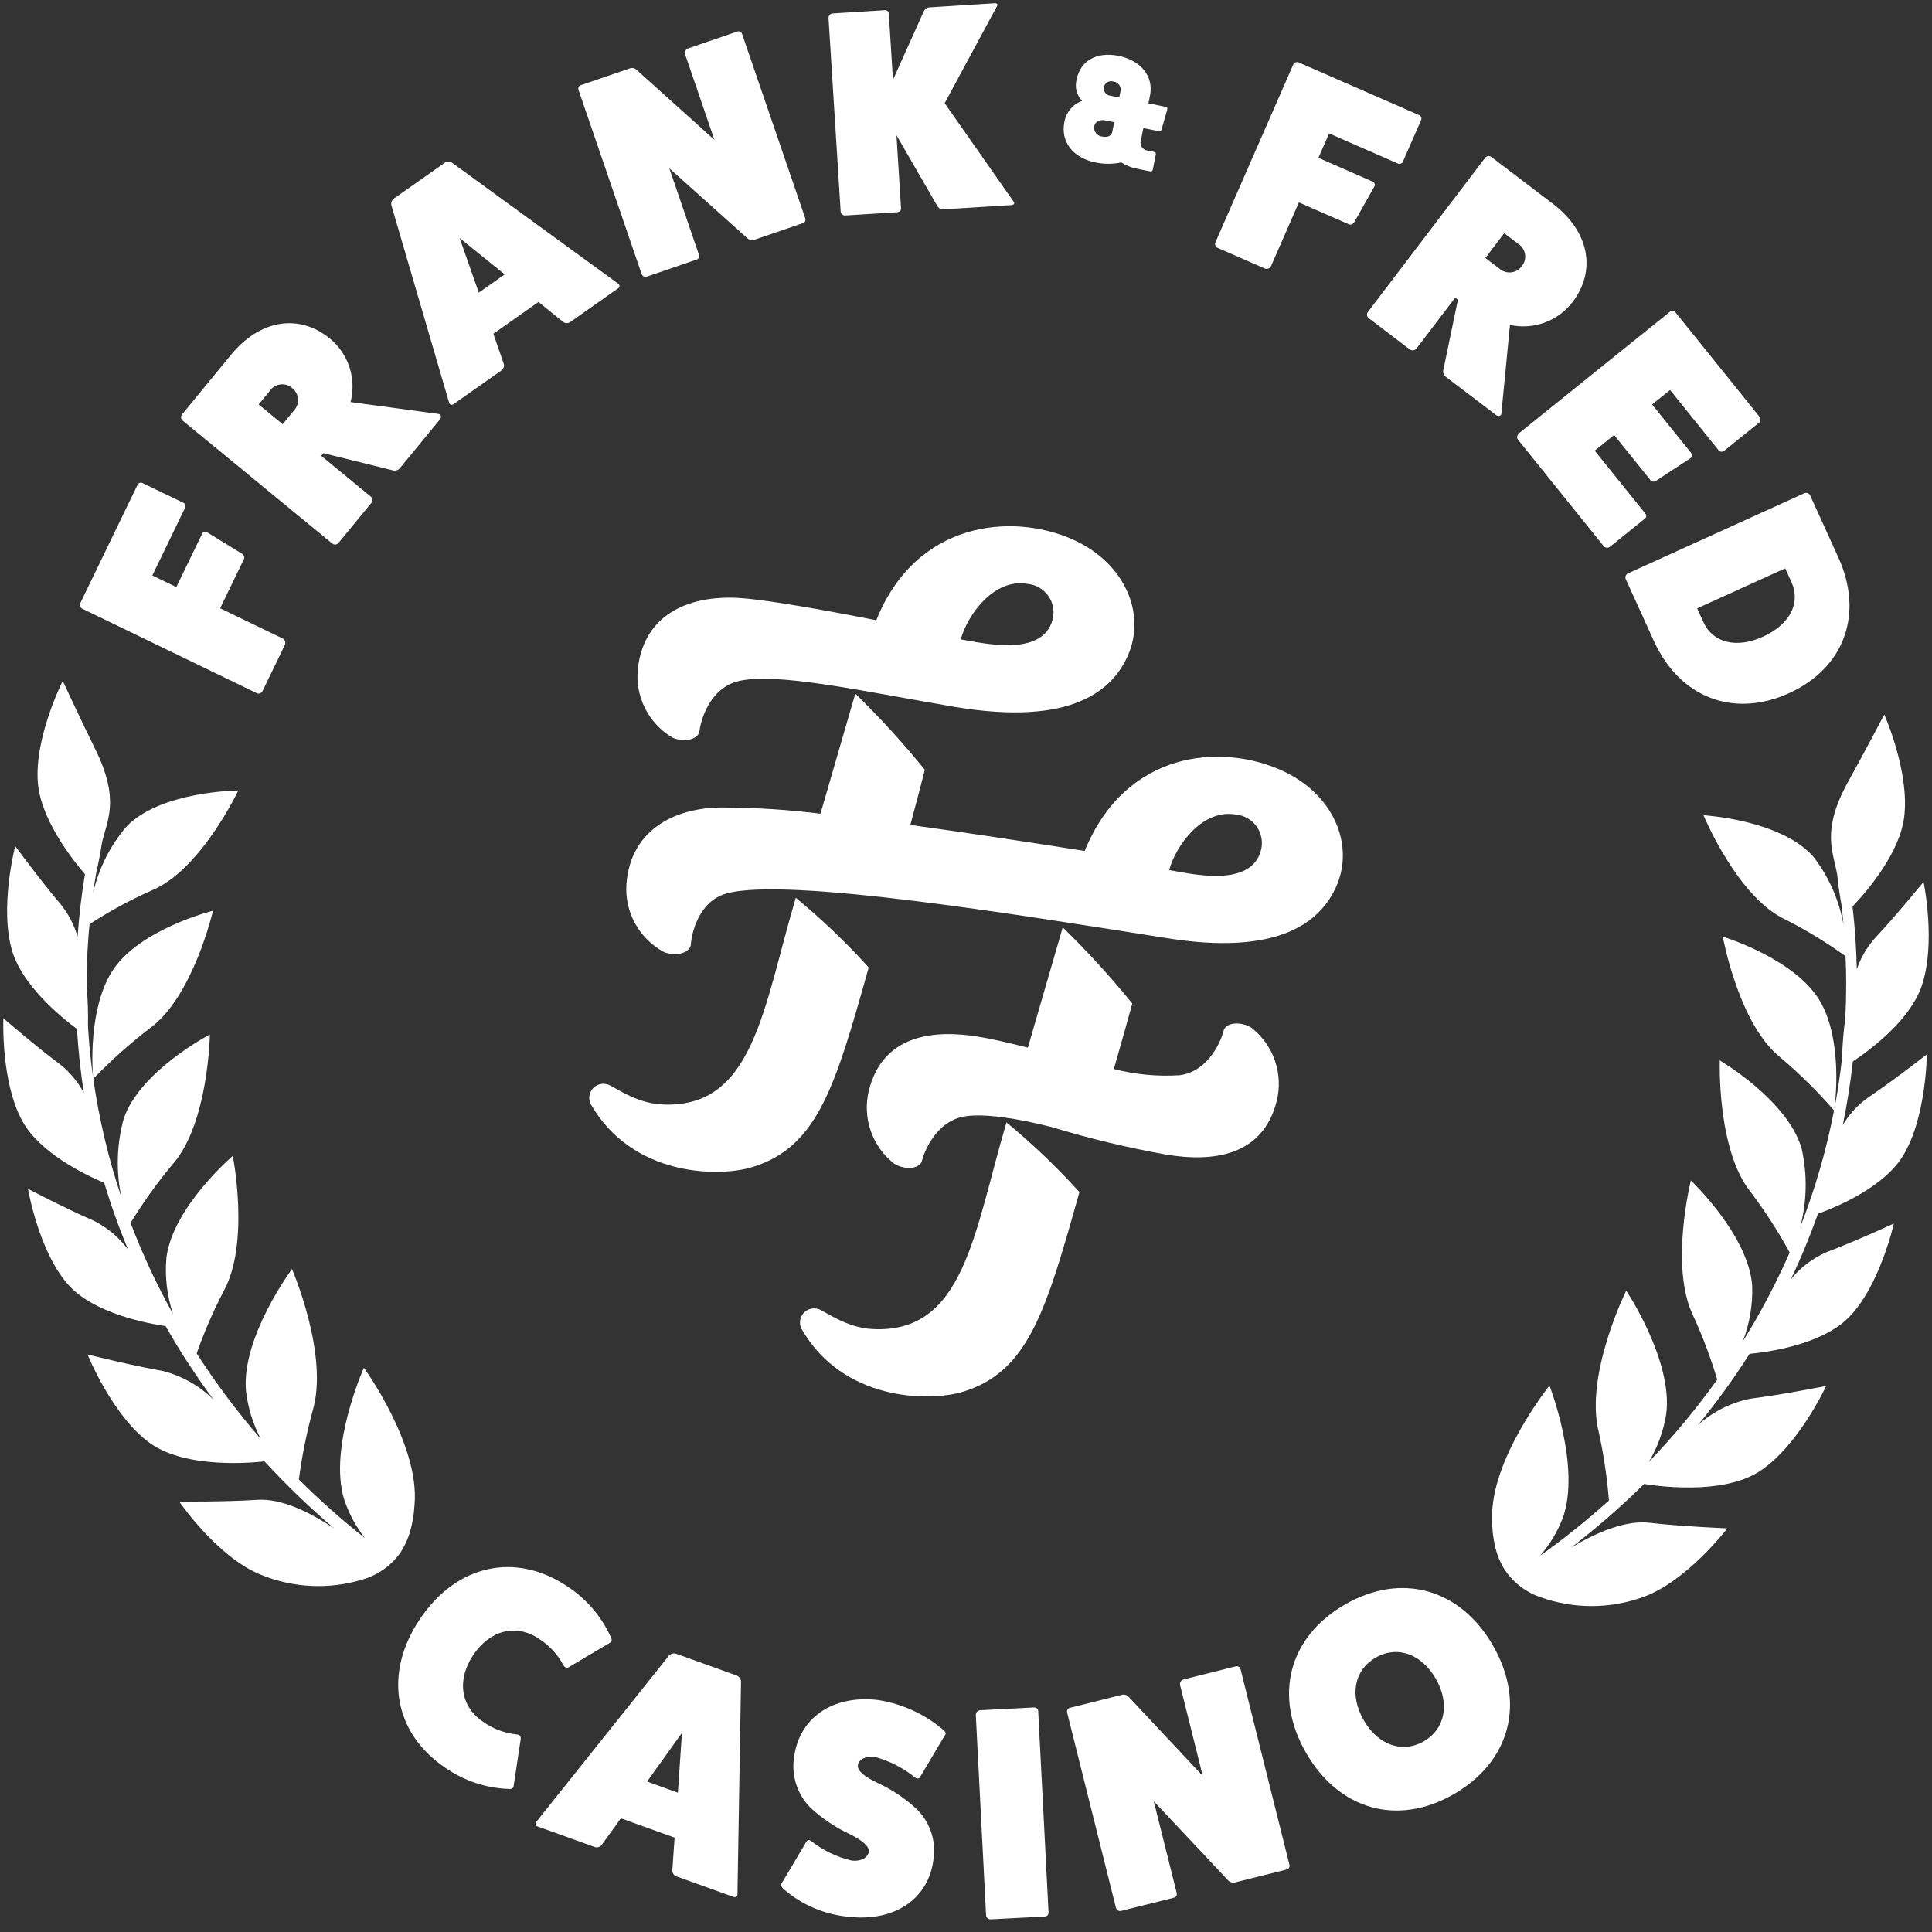 <?xml version="1.0"?>
<svg xmlns="http://www.w3.org/2000/svg" width="230" height="230" viewBox="0 0 148 148" fill="none">
<rect x="0" y="0" width="148" height="148" fill="#333333" stroke="none"/>
<path d="M82.21 41.34C77.553 39.247 70.174 39.898 67.129 47.513C67.129 47.513 59.759 46.029 56.742 45.815C53.066 45.555 49.391 46.858 48.869 51.155C48.743 52.211 48.928 53.281 49.402 54.234C49.876 55.186 50.617 55.98 51.535 56.517C52.517 56.918 53.534 56.6 53.591 55.983C53.648 55.349 54.274 52.794 56.479 52.202C59.347 51.433 66.169 52.971 73.079 54.14C82.293 55.699 85.292 52.74 86.406 50.203C87.814 47.004 86.164 43.12 82.21 41.34ZM80.631 47.464C79.862 50.393 75.217 49.247 73.596 48.978C74.159 46.986 76.207 44.276 78.713 44.727C79.03 44.756 79.337 44.854 79.612 45.013C79.888 45.173 80.125 45.39 80.308 45.651C80.49 45.912 80.614 46.209 80.67 46.523C80.726 46.836 80.712 47.158 80.631 47.465V47.464Z" fill="white"/>
<path d="M57.614 89.411C62.658 87.877 63.996 83.181 66.548 74.113C64.819 72.199 62.951 70.415 60.96 68.774C58.454 77.231 57.745 84.976 50.691 84.605C48.602 84.495 46.945 83.153 46.533 83.069C46.332 83.008 46.118 83.006 45.916 83.065C45.715 83.124 45.535 83.24 45.398 83.4C45.262 83.56 45.175 83.756 45.148 83.964C45.122 84.172 45.156 84.384 45.248 84.573C48.427 90.143 55.051 90.19 57.614 89.411Z" fill="white"/>
<path d="M77.101 85.982C74.596 94.438 73.886 102.184 66.832 101.812C64.743 101.702 63.087 100.36 62.674 100.277C62.474 100.215 62.259 100.214 62.057 100.273C61.856 100.332 61.676 100.449 61.54 100.608C61.404 100.768 61.317 100.964 61.29 101.172C61.264 101.38 61.298 101.592 61.39 101.78C64.568 107.351 71.192 107.398 73.755 106.619C78.8 105.085 80.137 100.389 82.689 91.32C80.96 89.407 79.092 87.622 77.101 85.982Z" fill="white"/>
<path d="M98.173 59.012C93.517 56.919 86.227 57.497 83.092 65.186C78.878 64.528 74.153 63.801 69.735 63.194C70.191 61.52 70.548 60.14 70.846 58.968C69.186 56.921 67.408 54.974 65.52 53.135C62.475 63.63 63.173 61.219 62.853 62.334C60.461 62.035 58.054 61.877 55.644 61.862C51.96 61.759 48.315 63.398 47.989 67.714C47.912 68.775 48.147 69.836 48.663 70.766C49.18 71.696 49.957 72.455 50.898 72.95C51.897 73.307 52.899 72.944 52.928 72.324C52.955 71.688 53.442 69.068 55.641 68.448C60.278 67.144 78.521 70.167 89.053 71.812C98.267 73.371 101.266 70.411 102.38 67.874C103.777 64.677 102.127 60.792 98.173 59.012ZM96.595 65.136C95.826 68.065 91.181 66.919 89.56 66.651C90.123 64.66 92.171 61.948 94.676 62.4C94.993 62.429 95.3 62.526 95.576 62.686C95.851 62.845 96.088 63.063 96.271 63.324C96.454 63.584 96.577 63.882 96.633 64.195C96.689 64.508 96.676 64.83 96.595 65.138V65.136Z" fill="white"/>
<path d="M81.41 71.042C78.354 81.577 79.07 79.104 78.74 80.253C77.051 79.832 75.984 79.587 75.049 79.431C71.416 78.82 67.628 79.317 66.565 83.515C66.306 84.546 66.354 85.631 66.703 86.635C67.052 87.64 67.688 88.52 68.531 89.168C69.453 89.688 70.504 89.501 70.639 88.895C70.774 88.275 71.724 85.817 73.982 85.506C75.421 85.307 77.756 85.626 80.535 86.331C83.417 87.208 86.349 87.913 89.315 88.442C92.948 89.052 96.736 88.555 97.799 84.358C98.058 83.327 98.01 82.242 97.661 81.238C97.312 80.234 96.677 79.353 95.834 78.705C94.911 78.184 93.86 78.372 93.726 78.978C93.59 79.598 92.641 82.055 90.382 82.367C88.682 82.477 86.977 82.317 85.327 81.893C86.019 79.461 86.612 77.362 86.737 76.874C85.077 74.827 83.298 72.88 81.41 71.042Z" fill="white"/>
<path d="M6.145 46.215L10.512 37.187C10.525 37.144 10.547 37.104 10.578 37.071C10.608 37.038 10.646 37.012 10.688 36.996C10.73 36.979 10.775 36.973 10.82 36.977C10.865 36.982 10.909 36.996 10.947 37.02L13.999 38.493C14.044 38.507 14.084 38.531 14.118 38.564C14.151 38.596 14.177 38.636 14.192 38.681C14.207 38.725 14.211 38.772 14.205 38.818C14.198 38.865 14.181 38.909 14.154 38.947L11.669 44.083L13.507 44.972L15.471 40.913C15.484 40.875 15.505 40.84 15.533 40.811C15.562 40.782 15.597 40.761 15.635 40.747C15.673 40.734 15.714 40.73 15.754 40.734C15.794 40.739 15.833 40.753 15.867 40.775L18.552 42.428C18.591 42.452 18.624 42.483 18.65 42.52C18.676 42.558 18.694 42.6 18.704 42.644C18.713 42.689 18.713 42.734 18.704 42.779C18.695 42.824 18.677 42.866 18.651 42.903L16.864 46.597L21.694 48.933C21.762 48.983 21.813 49.053 21.838 49.133C21.863 49.213 21.861 49.299 21.833 49.378L20.098 52.964C20.078 53.001 20.051 53.035 20.017 53.061C19.984 53.088 19.946 53.108 19.905 53.12C19.864 53.132 19.821 53.136 19.778 53.131C19.736 53.126 19.695 53.113 19.657 53.093L6.294 46.626C6.222 46.589 6.167 46.526 6.139 46.45C6.112 46.374 6.113 46.29 6.145 46.215Z" fill="white"/>
<path d="M33.705 32.127L30.647 35.848C30.578 35.938 30.481 36.003 30.372 36.033C30.262 36.064 30.146 36.058 30.04 36.017L24.773 34.716L24.606 34.92L28.423 38.055C28.48 38.121 28.512 38.206 28.515 38.293C28.518 38.381 28.491 38.467 28.439 38.537L25.923 41.598C25.868 41.663 25.79 41.705 25.706 41.714C25.621 41.724 25.536 41.701 25.468 41.651L13.995 32.224C13.926 32.168 13.882 32.088 13.872 32C13.862 31.912 13.886 31.824 13.94 31.754L17.709 27.165C19.918 24.477 22.921 24.003 25.287 25.947C25.982 26.524 26.498 27.286 26.776 28.146C27.053 29.005 27.081 29.926 26.854 30.8L33.58 31.708C33.8 31.735 33.838 31.965 33.705 32.127ZM19.814 30.985L21.654 32.496L22.491 31.479C22.608 31.361 22.699 31.22 22.757 31.065C22.816 30.909 22.841 30.743 22.83 30.578C22.82 30.412 22.775 30.251 22.697 30.104C22.62 29.957 22.512 29.829 22.381 29.727C22.256 29.618 22.109 29.537 21.951 29.489C21.792 29.442 21.625 29.429 21.461 29.452C21.297 29.475 21.14 29.533 21 29.622C20.86 29.71 20.741 29.828 20.651 29.967L19.814 30.985Z" fill="white"/>
<path d="M47.356 22.084L43.712 24.649C43.635 24.713 43.539 24.75 43.439 24.755C43.339 24.76 43.24 24.733 43.156 24.678L41.251 23.133L37.794 25.565L38.596 27.887C38.619 27.984 38.611 28.087 38.572 28.179C38.533 28.272 38.466 28.35 38.38 28.401L34.743 30.96C34.715 30.984 34.682 31 34.645 31.007C34.609 31.014 34.572 31.011 34.537 30.998C34.502 30.986 34.471 30.964 34.448 30.936C34.424 30.908 34.408 30.873 34.402 30.837L29.977 15.711C29.959 15.602 29.974 15.491 30.023 15.392C30.071 15.292 30.15 15.211 30.247 15.159L33.999 12.519C34.081 12.445 34.184 12.399 34.293 12.386C34.403 12.374 34.514 12.397 34.609 12.451L47.352 21.728C47.383 21.746 47.408 21.772 47.426 21.803C47.445 21.834 47.455 21.869 47.455 21.905C47.455 21.941 47.447 21.976 47.429 22.008C47.412 22.039 47.387 22.066 47.356 22.084ZM36.678 22.417L38.662 21.021L35.209 18.231L36.678 22.417Z" fill="white"/>
<path d="M52.669 3.723L56.429 2.434C56.471 2.412 56.517 2.401 56.564 2.4C56.611 2.399 56.657 2.41 56.699 2.43C56.741 2.451 56.778 2.481 56.806 2.519C56.834 2.556 56.854 2.6 56.862 2.646L61.679 16.698C61.698 16.739 61.707 16.784 61.706 16.829C61.705 16.874 61.693 16.918 61.672 16.958C61.651 16.998 61.621 17.032 61.584 17.058C61.547 17.084 61.505 17.102 61.46 17.109L57.784 18.369C57.691 18.4 57.591 18.405 57.495 18.382C57.399 18.36 57.312 18.311 57.242 18.242L51.273 12.893L53.533 19.488C53.553 19.529 53.562 19.574 53.561 19.619C53.56 19.664 53.548 19.709 53.527 19.749C53.506 19.789 53.475 19.823 53.439 19.849C53.402 19.876 53.359 19.893 53.314 19.9L49.545 21.193C49.466 21.217 49.381 21.21 49.307 21.172C49.233 21.135 49.177 21.07 49.151 20.991L44.334 6.939C44.256 6.721 44.316 6.585 44.514 6.517L48.2 5.254C48.297 5.209 48.406 5.196 48.511 5.216C48.615 5.237 48.712 5.289 48.785 5.367L54.726 10.711L52.478 4.147C52.456 4.065 52.463 3.978 52.498 3.901C52.532 3.823 52.593 3.761 52.669 3.723Z" fill="white"/>
<path d="M77.498 15.709L72.295 16.035C72.198 16.046 72.101 16.029 72.014 15.986C71.928 15.942 71.856 15.874 71.807 15.79L68.674 10.357L69.022 15.921C69.035 16.129 68.933 16.245 68.703 16.26L64.727 16.509C64.645 16.506 64.568 16.475 64.508 16.42C64.448 16.365 64.409 16.291 64.399 16.21L63.469 1.391C63.464 1.306 63.491 1.223 63.543 1.157C63.596 1.091 63.671 1.046 63.754 1.032L67.73 0.783C67.776 0.773 67.823 0.774 67.869 0.785C67.914 0.797 67.956 0.819 67.992 0.85C68.027 0.881 68.055 0.92 68.072 0.963C68.089 1.007 68.096 1.054 68.091 1.101L68.405 6.118L70.77 0.857C70.813 0.762 70.884 0.684 70.973 0.631C71.062 0.578 71.165 0.554 71.269 0.561L76.186 0.251C76.395 0.239 76.455 0.323 76.356 0.505L72.366 7.903L77.631 15.422C77.763 15.549 77.674 15.698 77.498 15.709Z" fill="white"/>
<path d="M88.773 10.049L87.588 9.81L87.392 10.777C87.369 10.857 87.363 10.94 87.375 11.022C87.387 11.104 87.415 11.183 87.459 11.253C87.503 11.324 87.561 11.384 87.629 11.431C87.698 11.477 87.775 11.509 87.857 11.524L88.441 11.643C88.507 11.656 88.542 11.715 88.545 11.814L88.313 12.977C88.288 13.099 88.219 13.149 88.108 13.127L87.002 12.903C86.608 12.819 86.234 12.663 85.898 12.442C85.241 12.582 84.562 12.582 83.906 12.442C82.177 12.092 81.231 10.848 81.538 9.33C81.604 8.968 81.763 8.63 82.001 8.349C82.238 8.068 82.545 7.854 82.891 7.729C82.684 7.51 82.537 7.242 82.465 6.949C82.393 6.657 82.399 6.35 82.481 6.061C82.764 4.665 83.999 3.937 85.689 4.278C87.38 4.619 88.389 5.842 88.097 7.31L87.974 7.916L89.281 8.181C89.397 8.204 89.442 8.271 89.421 8.377L88.983 9.909C88.938 10.025 88.872 10.069 88.773 10.049ZM85.207 10.098L85.355 9.358L84.7 9.226C84.254 9.136 83.899 9.295 83.823 9.668C83.808 9.76 83.812 9.854 83.834 9.945C83.856 10.035 83.897 10.12 83.954 10.195C84.01 10.269 84.081 10.331 84.163 10.377C84.244 10.422 84.334 10.451 84.426 10.461C84.852 10.545 85.146 10.41 85.204 10.098H85.207ZM85.082 7.335L85.738 7.468L85.837 6.978C85.853 6.896 85.853 6.81 85.835 6.727C85.816 6.645 85.781 6.567 85.731 6.498C85.682 6.43 85.618 6.373 85.545 6.33C85.472 6.288 85.391 6.261 85.306 6.252C85.231 6.225 85.151 6.214 85.071 6.22C84.992 6.226 84.914 6.249 84.844 6.287C84.774 6.326 84.713 6.379 84.665 6.443C84.616 6.507 84.583 6.58 84.565 6.658C84.55 6.737 84.551 6.818 84.569 6.896C84.587 6.975 84.622 7.048 84.67 7.112C84.719 7.176 84.78 7.229 84.851 7.267C84.921 7.306 84.999 7.329 85.079 7.335H85.082Z" fill="white"/>
<path d="M99.476 4.777L108.667 8.798C108.71 8.809 108.751 8.83 108.786 8.859C108.82 8.889 108.847 8.925 108.865 8.967C108.883 9.009 108.891 9.054 108.888 9.099C108.886 9.144 108.873 9.188 108.851 9.227L107.491 12.333C107.479 12.379 107.456 12.421 107.425 12.456C107.394 12.491 107.355 12.518 107.311 12.535C107.267 12.552 107.22 12.559 107.174 12.554C107.127 12.549 107.082 12.534 107.043 12.509L101.815 10.221L100.996 12.091L105.128 13.899C105.166 13.911 105.202 13.931 105.231 13.958C105.261 13.985 105.284 14.018 105.299 14.056C105.314 14.093 105.321 14.133 105.318 14.173C105.315 14.213 105.303 14.252 105.283 14.287L103.733 17.034C103.71 17.074 103.68 17.108 103.644 17.136C103.608 17.163 103.566 17.183 103.522 17.194C103.478 17.205 103.433 17.207 103.388 17.2C103.343 17.193 103.3 17.177 103.262 17.152L99.501 15.506L97.35 20.423C97.304 20.493 97.235 20.547 97.156 20.575C97.077 20.603 96.99 20.604 96.91 20.578L93.261 18.981C93.222 18.962 93.188 18.936 93.16 18.904C93.132 18.872 93.11 18.834 93.097 18.794C93.083 18.753 93.078 18.711 93.081 18.668C93.084 18.625 93.096 18.584 93.115 18.546L99.07 4.943C99.104 4.869 99.165 4.811 99.241 4.78C99.316 4.749 99.4 4.748 99.476 4.777Z" fill="white"/>
<path d="M114.609 31.797L110.771 28.878C110.678 28.812 110.61 28.718 110.575 28.61C110.541 28.502 110.542 28.385 110.579 28.278L111.682 22.963L111.473 22.803L108.481 26.737C108.416 26.796 108.334 26.832 108.247 26.838C108.159 26.844 108.072 26.821 108 26.771L104.844 24.368C104.778 24.316 104.733 24.24 104.72 24.156C104.707 24.072 104.727 23.986 104.774 23.916L113.767 12.088C113.82 12.018 113.898 11.972 113.985 11.959C114.072 11.945 114.16 11.966 114.232 12.017L118.961 15.613C121.732 17.72 122.318 20.705 120.463 23.143C119.913 23.86 119.17 24.405 118.321 24.715C117.472 25.024 116.553 25.086 115.67 24.893L115.014 31.651C115.003 31.876 114.775 31.924 114.609 31.797ZM115.229 17.864L113.787 19.761L114.836 20.559C114.958 20.672 115.102 20.757 115.26 20.81C115.417 20.863 115.584 20.881 115.749 20.865C115.914 20.848 116.074 20.797 116.218 20.714C116.362 20.631 116.486 20.518 116.583 20.384C116.687 20.255 116.762 20.105 116.803 19.944C116.844 19.784 116.85 19.617 116.821 19.454C116.792 19.291 116.729 19.136 116.635 18.999C116.542 18.863 116.42 18.748 116.279 18.662L115.229 17.864Z" fill="white"/>
<path d="M123.651 33.325L122.162 34.523L126.011 39.304C126.155 39.483 126.147 39.63 125.986 39.746L123.31 41.901C123.239 41.947 123.155 41.967 123.071 41.956C122.988 41.946 122.911 41.906 122.855 41.844L116.294 33.694C116.177 33.548 116.194 33.394 116.339 33.207L127.911 23.892C127.939 23.86 127.975 23.835 128.015 23.82C128.055 23.804 128.098 23.798 128.141 23.801C128.183 23.805 128.225 23.819 128.261 23.842C128.298 23.864 128.328 23.895 128.351 23.931L134.767 31.902C134.827 31.969 134.859 32.057 134.855 32.148C134.851 32.238 134.812 32.323 134.746 32.384L132.104 34.512C132.07 34.546 132.028 34.572 131.982 34.587C131.937 34.603 131.888 34.607 131.84 34.6C131.793 34.594 131.747 34.576 131.707 34.549C131.667 34.521 131.635 34.485 131.611 34.443L127.935 29.876L126.558 30.984L129.546 34.696C129.572 34.725 129.592 34.759 129.603 34.797C129.615 34.834 129.618 34.873 129.613 34.912C129.608 34.95 129.595 34.988 129.575 35.021C129.554 35.054 129.527 35.082 129.494 35.104L126.847 36.84C126.809 36.866 126.767 36.883 126.722 36.89C126.677 36.898 126.631 36.896 126.587 36.885C126.543 36.873 126.502 36.853 126.467 36.825C126.431 36.796 126.402 36.761 126.382 36.72L123.651 33.325Z" fill="white"/>
<path d="M138.654 37.923L140.816 42.682C142.802 47.023 141.287 51.174 137.049 53.1C132.811 55.027 128.668 53.448 126.693 49.1L124.53 44.341C124.504 44.261 124.508 44.174 124.541 44.096C124.575 44.019 124.636 43.957 124.713 43.921L138.216 37.785C138.294 37.75 138.381 37.745 138.461 37.771C138.542 37.797 138.61 37.851 138.654 37.923ZM136.755 43.538L130.011 46.603L130.492 47.663C131.215 49.252 133.045 49.699 135.066 48.767C137.105 47.837 137.963 46.197 137.236 44.597L136.755 43.538Z" fill="white"/>
<path d="M34.129 135.432C30.144 132.753 29.371 128.184 32.171 124.019C34.971 119.855 39.486 118.855 43.472 121.534C44.918 122.477 46.065 123.813 46.779 125.385C46.901 125.591 46.876 125.751 46.715 125.85L43.644 127.671C43.61 127.704 43.569 127.728 43.524 127.741C43.479 127.754 43.431 127.757 43.384 127.749C43.338 127.74 43.295 127.721 43.257 127.692C43.22 127.664 43.19 127.627 43.169 127.584C42.732 126.75 42.082 126.045 41.287 125.539C39.544 124.368 37.539 124.867 36.26 126.771C34.981 128.674 35.269 130.724 37.002 131.893C37.773 132.441 38.674 132.778 39.615 132.87C39.842 132.899 39.925 133.038 39.881 133.268L39.349 136.808C39.32 136.994 39.18 137.079 38.945 137.041C37.219 136.974 35.548 136.416 34.129 135.432Z" fill="white"/>
<path d="M56.2 145.315L51.858 143.756C51.759 143.728 51.67 143.669 51.606 143.587C51.542 143.505 51.506 143.405 51.503 143.302L51.677 140.771L47.564 139.292L46.076 141.351C46.008 141.429 45.916 141.483 45.815 141.505C45.713 141.527 45.607 141.516 45.513 141.475L41.186 139.919C41.149 139.909 41.115 139.89 41.088 139.864C41.061 139.837 41.041 139.803 41.031 139.767C41.021 139.73 41.021 139.691 41.031 139.654C41.04 139.617 41.06 139.584 41.087 139.557L51.253 126.817C51.334 126.736 51.438 126.683 51.55 126.665C51.663 126.648 51.778 126.665 51.88 126.717L56.346 128.322C56.457 128.348 56.557 128.407 56.633 128.493C56.708 128.578 56.755 128.686 56.766 128.799L56.493 145.096C56.496 145.132 56.49 145.169 56.476 145.203C56.461 145.236 56.437 145.266 56.408 145.288C56.379 145.31 56.344 145.324 56.307 145.329C56.271 145.333 56.234 145.329 56.2 145.315ZM49.569 136.477L51.93 137.33L52.24 132.748L49.569 136.477Z" fill="white"/>
<path d="M60.818 134.702C61.178 131.622 63.745 129.818 67.266 130.23C69.105 130.515 70.829 131.303 72.248 132.507C72.447 132.667 72.499 132.811 72.381 132.934L70.544 136.024C70.435 136.264 70.293 136.315 70.104 136.168C69.19 135.427 68.132 134.886 66.996 134.579C66.284 134.507 65.77 134.79 65.717 135.241C65.671 135.637 66.189 136.094 67.273 136.602C68.358 137.106 69.356 137.779 70.231 138.596C70.728 139.083 71.104 139.681 71.326 140.341C71.549 141.001 71.613 141.705 71.513 142.394C71.163 145.476 68.519 147.247 64.965 146.831C63.137 146.655 61.408 145.913 60.023 144.707C59.838 144.526 59.786 144.382 59.88 144.268L61.716 141.178C61.825 140.939 61.967 140.898 62.155 141.046C63.064 141.758 64.117 142.263 65.24 142.528C65.974 142.614 66.505 142.288 66.558 141.836C66.593 141.44 66.076 140.983 64.994 140.452C63.927 139.946 62.944 139.28 62.08 138.475C61.594 137.985 61.228 137.39 61.009 136.736C60.79 136.081 60.724 135.385 60.818 134.702Z" fill="white"/>
<path d="M75.05 131.013L79.165 130.802C79.213 130.793 79.261 130.795 79.308 130.808C79.355 130.82 79.398 130.844 79.433 130.876C79.469 130.909 79.497 130.949 79.514 130.994C79.532 131.039 79.539 131.088 79.534 131.136L80.322 146.472C80.333 146.688 80.225 146.807 79.987 146.819L75.872 147.031C75.789 147.026 75.71 146.993 75.649 146.936C75.587 146.88 75.548 146.803 75.538 146.721L74.751 131.383C74.749 131.296 74.778 131.211 74.833 131.143C74.888 131.075 74.965 131.029 75.05 131.013Z" fill="white"/>
<path d="M90.63 128.66L94.617 127.664C94.661 127.645 94.71 127.637 94.758 127.64C94.807 127.644 94.854 127.659 94.895 127.684C94.937 127.708 94.972 127.743 94.998 127.784C95.024 127.825 95.04 127.871 95.045 127.919L98.77 142.824C98.823 143.033 98.739 143.171 98.508 143.229L94.608 144.203C94.509 144.227 94.406 144.222 94.309 144.191C94.213 144.159 94.126 144.102 94.06 144.024L88.385 137.988L90.134 144.983C90.186 145.192 90.104 145.33 89.872 145.388L85.873 146.387C85.79 146.406 85.702 146.391 85.63 146.345C85.557 146.3 85.505 146.228 85.486 146.145L81.759 131.24C81.702 131.008 81.773 130.874 81.983 130.822L85.893 129.844C85.997 129.807 86.11 129.803 86.216 129.834C86.323 129.864 86.417 129.926 86.486 130.012L92.136 136.044L90.397 129.081C90.38 128.995 90.394 128.906 90.437 128.829C90.479 128.752 90.548 128.692 90.63 128.66Z" fill="white"/>
<path d="M114.373 126.064C116.884 130.437 115.691 134.932 111.391 137.428C107.069 139.936 102.554 138.639 100.049 134.276C97.543 129.913 98.708 125.395 103.05 122.901C107.364 120.425 111.869 121.701 114.373 126.064ZM109.987 128.596C108.935 126.764 107.095 126.001 105.382 126.984C103.737 127.929 103.366 129.858 104.462 131.768C105.557 133.678 107.418 134.34 109.063 133.396C110.708 132.452 111.084 130.507 109.987 128.596Z" fill="white"/>
<path d="M114.302 116.373C114.157 111.786 118.697 106.149 118.697 106.149C118.697 106.149 121.135 112.394 119.705 116.314C119.297 117.358 118.714 118.326 117.981 119.174C119.816 117.864 121.576 116.453 123.252 114.945C123.11 113.174 122.848 111.415 122.466 109.68C121.381 105.322 124.575 98.869 124.575 98.869C124.575 98.869 128.202 104.283 127.634 108.37C127.421 109.644 126.974 110.868 126.316 111.98C128.209 110.01 129.957 107.907 131.547 105.685C131.054 104.028 130.445 102.408 129.725 100.836C127.865 97.072 129.529 90.43 129.529 90.43C129.529 90.43 133.938 94.597 134.224 98.48C134.277 99.939 134.033 101.394 133.506 102.757C134.865 100.577 136.065 98.302 137.097 95.95C136.217 94.336 135.221 92.79 134.115 91.322C131.511 88.095 131.742 81.233 131.742 81.233C131.742 81.233 136.918 84.251 138.01 87.966C138.463 89.966 138.424 92.047 137.897 94.029C139.034 91.126 139.905 88.125 140.497 85.063C139.236 83.614 137.868 82.262 136.405 81.019C133.187 78.49 131.974 71.751 131.974 71.751C131.974 71.751 137.657 73.468 139.502 76.829C141.138 79.81 140.608 84.321 140.525 84.936C140.773 83.644 140.958 82.395 141.106 81.074C141.136 80.037 141.222 79.001 141.361 77.973C141.406 77.085 141.428 76.191 141.428 75.293C141.428 74.609 141.406 73.927 141.377 73.247C139.914 72.193 138.371 71.254 136.763 70.437C133.094 68.732 130.497 62.453 130.497 62.453C130.497 62.453 136.402 62.783 138.906 65.62C140.088 67.147 140.883 68.937 141.222 70.838C141.175 70.321 141.121 69.804 141.06 69.288C140.958 68.726 140.831 67.925 140.738 67.004C140.448 65.254 139.467 63.674 141.605 59.831C142.677 57.904 144.345 54.741 144.345 54.741C144.345 54.741 146.31 59.134 145.867 62.607C145.521 65.32 143.122 68.166 141.913 69.444C142.096 71.027 142.205 72.629 142.24 74.251C142.54 73.377 143.008 72.571 143.619 71.878C145.114 70.296 147.354 67.559 147.354 67.559C147.354 67.559 148.347 72.309 147.188 75.593C146.289 78.142 143.389 80.341 141.936 81.314C141.753 82.963 141.497 84.585 141.168 86.18C141.65 85.367 142.293 84.661 143.059 84.108C144.847 82.918 147.603 80.775 147.603 80.775C147.603 80.775 147.574 85.644 145.757 88.575C144.293 90.935 140.809 92.418 139.266 92.98C138.662 94.684 137.971 96.356 137.194 97.988C137.935 97.086 138.879 96.373 139.949 95.908C141.941 95.169 145.075 93.731 145.075 93.731C145.075 93.731 144.026 98.475 141.641 100.905C139.556 103.031 135.367 103.585 134.027 103.71C132.822 105.604 131.504 107.423 130.079 109.157C131.22 108.135 132.614 107.439 134.115 107.141C136.336 106.875 139.891 106.171 139.891 106.171C139.891 106.171 137.753 110.816 134.752 112.734C131.874 114.57 126.806 113.819 125.948 113.678C124.187 115.412 122.322 117.038 120.363 118.546C122.224 117.431 124.49 116.426 126.387 116.653C128.644 116.923 132.317 117.079 132.317 117.079C132.317 117.079 129.209 121.175 125.825 122.356C123.289 123.261 120.517 123.258 117.984 122.345C116.827 121.946 115.841 121.164 115.188 120.129C114.898 119.634 114.683 119.1 114.548 118.542C114.389 117.876 114.306 117.193 114.302 116.507C114.304 116.465 114.303 116.419 114.302 116.373Z" fill="white"/>
<path d="M31.76 115.207C32.131 110.633 27.875 104.778 27.875 104.778C27.875 104.778 25.131 110.894 26.37 114.881C26.726 115.944 27.26 116.939 27.951 117.822C26.183 116.424 24.494 114.927 22.895 113.338C23.124 111.577 23.473 109.833 23.939 108.118C25.237 103.819 22.366 97.216 22.366 97.216C22.366 97.216 18.477 102.444 18.843 106.555C18.992 107.838 19.377 109.083 19.978 110.226C18.185 108.165 16.543 105.977 15.065 103.68C15.639 102.049 16.327 100.461 17.123 98.926C19.167 95.259 17.833 88.543 17.833 88.543C17.833 88.543 13.224 92.487 12.747 96.351C12.621 97.806 12.793 99.272 13.252 100.658C12.003 98.413 10.917 96.082 10.002 93.681C10.961 92.114 12.033 90.618 13.209 89.207C15.969 86.112 16.077 79.247 16.077 79.247C16.077 79.247 10.759 82.006 9.487 85.662C8.937 87.638 8.873 89.718 9.301 91.724C8.309 88.768 7.587 85.727 7.147 82.64C8.478 81.255 9.911 79.972 11.434 78.803C14.772 76.437 16.318 69.765 16.318 69.765C16.318 69.765 10.557 71.199 8.549 74.465C6.766 77.362 7.076 81.893 7.127 82.512C6.942 81.209 6.817 79.954 6.739 78.626C6.76 77.588 6.726 76.549 6.637 75.514C6.637 74.625 6.659 73.732 6.703 72.835C6.739 72.151 6.792 71.472 6.858 70.794C8.371 69.813 9.959 68.951 11.605 68.216C15.354 66.695 18.257 60.553 18.257 60.553C18.257 60.553 12.344 60.591 9.702 63.301C8.446 64.768 7.564 66.517 7.131 68.399C7.203 67.882 7.283 67.369 7.37 66.857C7.5 66.301 7.666 65.507 7.804 64.592C8.18 62.859 9.238 61.329 7.292 57.383C6.317 55.406 4.807 52.164 4.807 52.164C4.807 52.164 2.628 56.455 2.899 59.945C3.11 62.673 5.367 65.633 6.506 66.97C6.245 68.541 6.057 70.135 5.942 71.752C5.686 70.865 5.258 70.036 4.683 69.314C3.267 67.661 1.165 64.818 1.165 64.818C1.165 64.818 -0.061 69.513 0.932 72.851C1.708 75.441 4.498 77.781 5.894 78.824C5.997 80.478 6.172 82.111 6.42 83.721C5.978 82.886 5.37 82.15 4.633 81.559C2.906 80.283 0.259 78.007 0.259 78.007C0.259 78.007 0.048 82.873 1.717 85.89C3.063 88.319 6.47 89.973 7.983 90.611C8.502 92.342 9.111 94.046 9.806 95.714C9.11 94.777 8.202 94.018 7.156 93.5C5.203 92.664 2.145 91.072 2.145 91.072C2.145 91.072 2.958 95.863 5.22 98.409C7.197 100.634 11.354 101.393 12.686 101.587C13.795 103.538 15.022 105.42 16.36 107.222C15.271 106.147 13.913 105.384 12.428 105.013C10.224 104.638 6.707 103.76 6.707 103.76C6.707 103.76 8.613 108.504 11.514 110.567C14.297 112.544 19.395 112.046 20.259 111.945C21.933 113.765 23.715 115.48 25.597 117.083C23.797 115.878 21.58 114.758 19.674 114.895C17.406 115.05 13.731 115.028 13.731 115.028C13.731 115.028 16.632 119.273 19.953 120.619C22.441 121.648 25.209 121.781 27.783 120.995C28.958 120.654 29.982 119.922 30.686 118.92C30.999 118.441 31.241 117.919 31.403 117.369C31.595 116.711 31.711 116.034 31.749 115.349C31.753 115.298 31.76 115.252 31.76 115.207Z" fill="white"/>
</svg>
